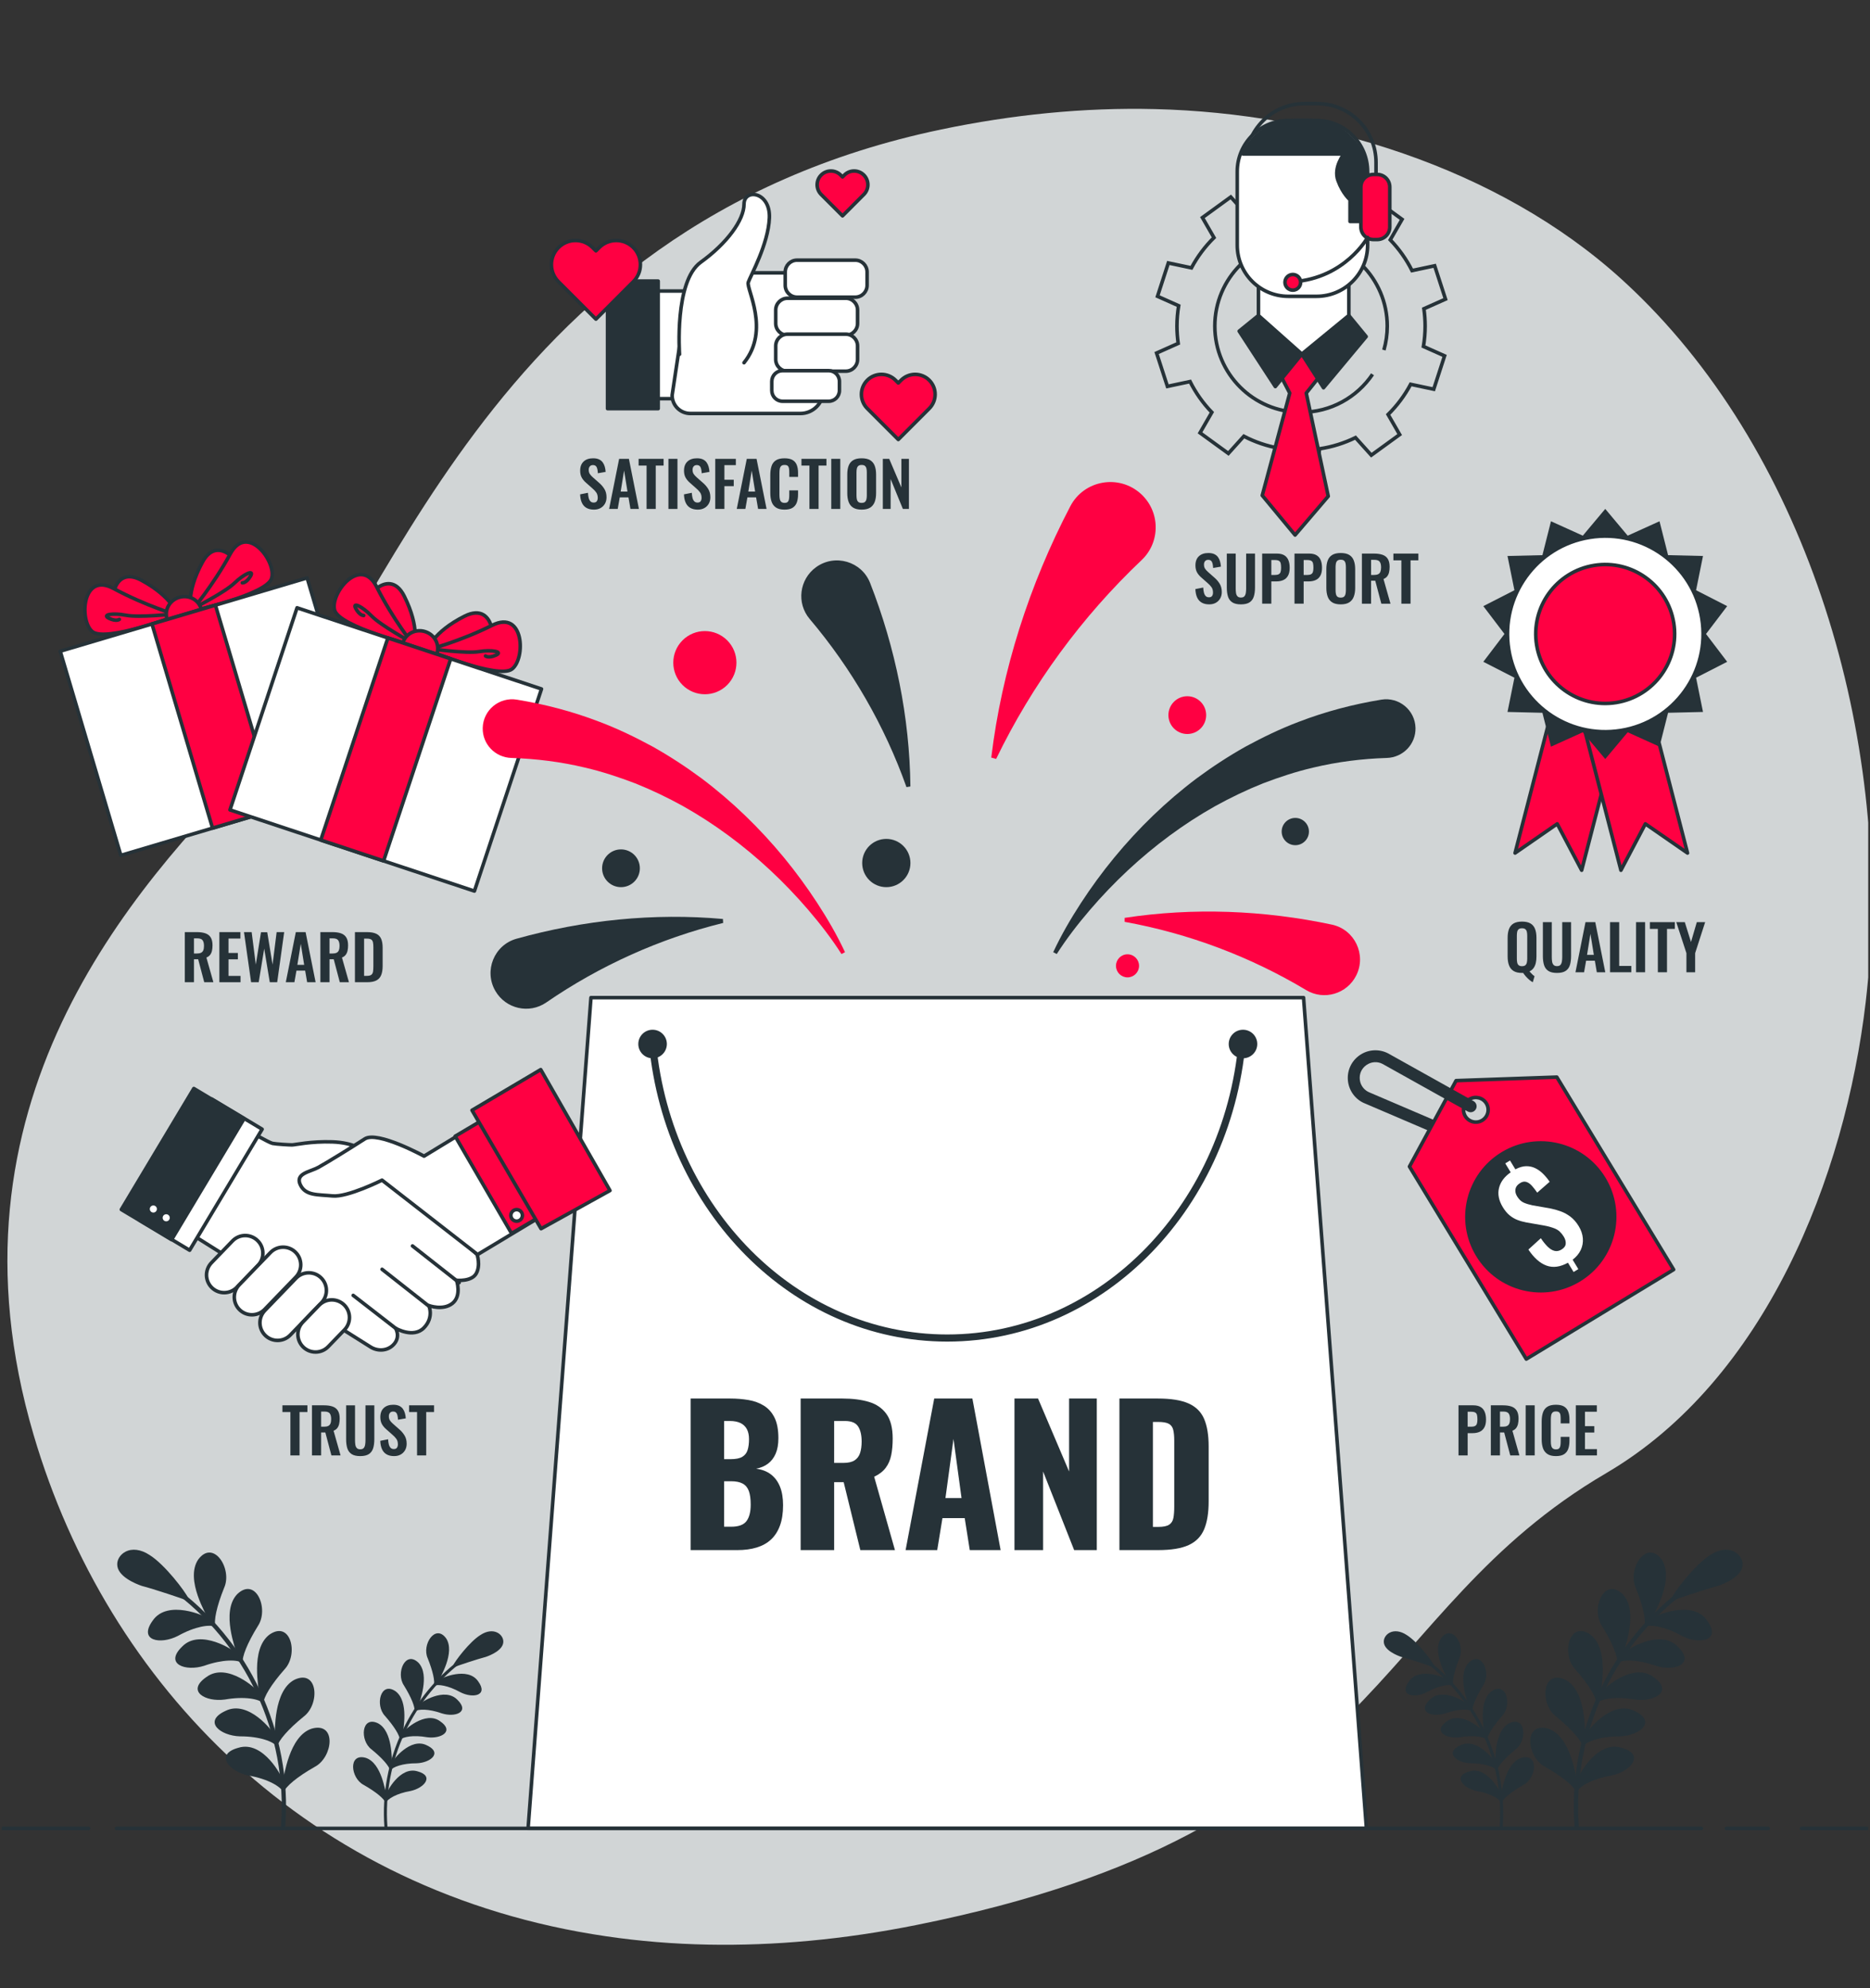 <svg xmlns="http://www.w3.org/2000/svg" width="525" height="558" viewBox="0 0 525 558" fill="none"><rect x="0" y="0" width="525" height="558" fill="#333333" stroke="none"/><g clip-path="url(#clip0_24012_12037)"><path d="M523.785 281.325C517.999 330.32 495.628 387.288 450.948 413.458C383.44 453.007 389.092 513.835 257.323 540.28C236.779 544.405 217.282 546.141 198.899 545.798C189.016 545.615 179.449 544.818 170.223 543.46C86.476 531.227 30.118 473.016 9.442 402.747C-17.767 310.331 36.563 249.828 72.575 213.375C108.587 176.922 134.963 63.34 264.295 36.325C284.016 32.215 304.181 30.116 324.341 30.62C370.357 31.749 420.548 46.859 455.278 78.397C457.886 80.766 460.422 83.224 462.894 85.755C511.164 135.302 531.676 214.528 523.785 281.325Z" fill="#D1D5D6"></path><path d="M442.644 513.176C442.332 513.176 442.066 512.935 442.043 512.617C440.076 486.208 452.242 460.25 473.792 444.872C474.064 444.677 474.44 444.742 474.634 445.013C474.829 445.284 474.765 445.661 474.494 445.855C453.285 460.99 441.313 486.537 443.248 512.528C443.273 512.86 443.023 513.149 442.69 513.175C442.676 513.175 442.659 513.176 442.644 513.176Z" fill="#263238"></path><path d="M455.227 490.546C448.17 488.352 442.8 499.003 443.033 499.206C442.86 500.462 442.719 501.729 442.609 503.002C443.329 501.458 446.9 499.284 452.388 498.342C457.793 497.211 462.027 492.387 455.227 490.546Z" fill="#263238"></path><path d="M434.58 485.157C427.583 483.253 428.626 493.194 433.798 495.905C438.775 498.729 441.931 501.403 442.502 502.997C442.526 501.717 442.582 500.44 442.669 499.168C442.393 499.242 441.138 487.204 434.58 485.157Z" fill="#263238"></path><path d="M458.877 480.214C452.291 476.88 445.24 486.356 445.433 486.58C445.054 487.772 444.703 488.976 444.383 490.192C445.349 488.82 449.231 487.32 454.792 487.34C460.305 487.168 465.271 483.174 458.877 480.214Z" fill="#263238"></path><path d="M439.433 471.433C432.855 468.387 432.241 478.279 436.885 481.792C441.319 485.392 443.984 488.527 444.281 490.168C444.517 488.932 444.785 487.703 445.083 486.482C444.801 486.52 445.555 474.563 439.433 471.433Z" fill="#263238"></path><path d="M464.19 470.683C458.251 466.304 449.737 474.427 449.892 474.67C449.322 475.774 448.778 476.892 448.262 478.026C449.44 476.85 453.511 476.04 458.985 477.001C464.443 477.767 469.997 474.674 464.19 470.683Z" fill="#263238"></path><path d="M446.486 458.772C440.509 454.673 438.265 464.301 442.26 468.527C446.033 472.809 448.14 476.33 448.161 477.985C448.598 476.817 449.065 475.659 449.56 474.513C449.275 474.513 451.996 462.891 446.486 458.772Z" fill="#263238"></path><path d="M471.034 462.158C465.904 456.85 456.14 463.455 456.259 463.714C455.513 464.706 454.791 465.717 454.094 466.746C455.451 465.786 459.596 465.671 464.833 467.533C470.083 469.203 476.087 467.067 471.034 462.158Z" fill="#263238"></path><path d="M455.575 447.448C450.364 442.408 446.524 451.548 449.76 456.381C452.765 461.234 454.256 465.056 454.002 466.689C454.627 465.613 455.279 464.551 455.959 463.504C455.671 463.464 460.308 452.44 455.575 447.448Z" fill="#263238"></path><path d="M479.275 454.847C475.107 448.749 464.297 453.681 464.38 453.952C463.474 454.81 462.589 455.69 461.727 456.592C463.228 455.868 467.342 456.441 472.2 459.147C477.099 461.668 483.422 460.541 479.275 454.847Z" fill="#263238"></path><path d="M466.525 437.738C462.235 431.89 456.837 440.31 459.215 445.623C461.352 450.922 462.175 454.95 461.648 456.52C462.447 455.56 463.272 454.618 464.121 453.695C463.833 453.612 470.332 443.462 466.525 437.738Z" fill="#263238"></path><path d="M469.571 448.859C469.376 448.833 475.374 439.853 480.411 436.757C485.269 433.571 488.811 436.463 488.835 439C488.901 441.55 485.425 443.63 482.21 444.734C478.945 445.57 469.551 448.68 469.571 448.859Z" fill="#263238"></path><path d="M469.573 449.262C469.556 449.262 469.537 449.26 469.519 449.258C469.35 449.235 469.21 449.104 469.174 448.938C469.172 448.927 469.171 448.912 469.171 448.898C469.158 448.786 469.151 448.7 469.266 448.595C470.072 446.771 475.872 439.075 480.201 436.414C482.595 434.844 485.065 434.524 486.963 435.539C488.332 436.27 489.226 437.627 489.239 438.997C489.328 442.447 483.982 444.552 482.342 445.116C479.157 445.932 470.607 448.768 469.841 449.159C469.768 449.225 469.672 449.262 469.573 449.262ZM484.522 435.752C483.495 435.752 482.189 436.074 480.634 437.093C476.661 439.536 472.137 445.618 470.54 448.01C471.335 447.719 472.583 447.301 474.535 446.66C477.051 445.833 480.362 444.792 482.113 444.343C485.193 443.284 488.495 441.321 488.435 439.009C488.425 437.924 487.699 436.843 486.586 436.247C486.132 436.007 485.438 435.752 484.522 435.752Z" fill="#263238"></path><path d="M79.505 513.176C79.817 513.176 80.083 512.935 80.107 512.617C82.073 486.208 69.907 460.25 48.358 444.872C48.085 444.677 47.709 444.742 47.515 445.013C47.321 445.284 47.384 445.661 47.656 445.855C68.864 460.99 80.836 486.537 78.901 512.528C78.877 512.86 79.126 513.149 79.459 513.175C79.474 513.175 79.489 513.176 79.505 513.176Z" fill="#263238"></path><path d="M66.926 490.546C73.983 488.352 79.353 499.003 79.12 499.206C79.293 500.462 79.434 501.729 79.544 503.002C78.825 501.458 75.253 499.284 69.765 498.342C64.359 497.211 60.126 492.387 66.926 490.546Z" fill="#263238"></path><path d="M87.573 485.157C94.57 483.253 93.527 493.194 88.356 495.905C83.378 498.729 80.222 501.403 79.651 502.997C79.627 501.717 79.571 500.44 79.484 499.168C79.76 499.242 81.016 487.204 87.573 485.157Z" fill="#263238"></path><path d="M63.269 480.214C69.856 476.88 76.907 486.356 76.714 486.581C77.093 487.772 77.444 488.977 77.764 490.192C76.797 488.82 72.916 487.32 67.355 487.341C61.842 487.169 56.876 483.175 63.269 480.214Z" fill="#263238"></path><path d="M82.717 471.433C89.294 468.388 89.908 478.279 85.264 481.792C80.831 485.392 78.166 488.527 77.869 490.169C77.632 488.932 77.364 487.703 77.066 486.482C77.349 486.52 76.594 474.564 82.717 471.433Z" fill="#263238"></path><path d="M57.96 470.683C63.899 466.304 72.413 474.427 72.258 474.67C72.829 475.774 73.372 476.892 73.89 478.026C72.71 476.85 68.64 476.04 63.166 477.001C57.708 477.767 52.154 474.674 57.96 470.683Z" fill="#263238"></path><path d="M75.663 458.772C81.64 454.673 83.883 464.301 79.888 468.527C76.115 472.809 74.008 476.33 73.987 477.985C73.549 476.817 73.083 475.659 72.587 474.513C72.874 474.513 70.153 462.891 75.663 458.772Z" fill="#263238"></path><path d="M51.123 462.158C56.252 456.85 66.016 463.455 65.897 463.714C66.643 464.706 67.365 465.717 68.062 466.746C66.705 465.786 62.559 465.671 57.323 467.533C52.073 469.203 46.069 467.067 51.123 462.158Z" fill="#263238"></path><path d="M66.581 447.448C71.792 442.408 75.632 451.548 72.396 456.381C69.391 461.234 67.9 465.056 68.154 466.689C67.529 465.613 66.877 464.551 66.198 463.504C66.485 463.464 61.848 452.44 66.581 447.448Z" fill="#263238"></path><path d="M42.876 454.847C47.043 448.749 57.854 453.681 57.77 453.952C58.676 454.81 59.561 455.69 60.424 456.592C58.923 455.868 54.808 456.441 49.95 459.147C45.051 461.668 38.729 460.541 42.876 454.847Z" fill="#263238"></path><path d="M55.625 437.738C59.915 431.89 65.313 440.31 62.935 445.623C60.799 450.922 59.975 454.95 60.502 456.52C59.703 455.56 58.878 454.618 58.029 453.695C58.318 453.612 51.818 443.462 55.625 437.738Z" fill="#263238"></path><path d="M52.578 448.859C52.773 448.833 46.775 439.853 41.738 436.757C36.88 433.571 33.338 436.463 33.313 439C33.248 441.55 36.724 443.63 39.939 444.734C43.205 445.57 52.599 448.68 52.578 448.859Z" fill="#263238"></path><path d="M52.576 449.262C52.593 449.262 52.612 449.26 52.63 449.258C52.798 449.235 52.939 449.104 52.975 448.938C52.977 448.927 52.978 448.912 52.978 448.898C52.99 448.786 52.998 448.7 52.883 448.595C52.076 446.771 46.276 439.075 41.949 436.414C39.555 434.844 37.085 434.524 35.187 435.539C33.818 436.27 32.923 437.627 32.911 438.997C32.822 442.447 38.168 444.552 39.808 445.116C42.993 445.932 51.543 448.768 52.309 449.159C52.382 449.225 52.478 449.262 52.576 449.262ZM37.627 435.752C38.655 435.752 39.961 436.074 41.516 437.093C45.489 439.536 50.013 445.618 51.61 448.01C50.815 447.719 49.566 447.301 47.615 446.66C45.099 445.833 41.788 444.792 40.037 444.343C36.957 443.284 33.654 441.321 33.715 439.009C33.725 437.924 34.451 436.843 35.564 436.247C36.017 436.007 36.712 435.752 37.627 435.752Z" fill="#263238"></path><path d="M421.463 513.176C421.684 513.176 421.871 513.005 421.888 512.781C423.278 494.099 414.673 475.737 399.43 464.86C399.238 464.721 398.971 464.767 398.834 464.959C398.696 465.151 398.741 465.418 398.933 465.555C413.935 476.261 422.405 494.332 421.035 512.718C421.017 512.954 421.194 513.158 421.429 513.176C421.44 513.175 421.452 513.176 421.463 513.176Z" fill="#263238"></path><path d="M412.564 497.168C417.556 495.615 421.355 503.151 421.19 503.294C421.312 504.183 421.412 505.078 421.49 505.98C420.981 504.887 418.455 503.349 414.573 502.683C410.75 501.882 407.756 498.47 412.564 497.168Z" fill="#263238"></path><path d="M427.168 493.356C432.118 492.009 431.38 499.042 427.722 500.959C424.201 502.958 421.969 504.848 421.564 505.975C421.547 505.069 421.508 504.166 421.445 503.267C421.642 503.319 422.53 494.804 427.168 493.356Z" fill="#263238"></path><path d="M409.979 489.859C414.639 487.501 419.626 494.204 419.49 494.362C419.758 495.205 420.005 496.058 420.233 496.917C419.549 495.946 416.804 494.886 412.87 494.9C408.969 494.779 405.456 491.954 409.979 489.859Z" fill="#263238"></path><path d="M423.736 483.648C428.389 481.493 428.823 488.49 425.538 490.975C422.401 493.522 420.516 495.74 420.306 496.9C420.139 496.025 419.949 495.156 419.738 494.292C419.938 494.32 419.405 485.862 423.736 483.648Z" fill="#263238"></path><path d="M406.223 483.117C410.424 480.019 416.446 485.766 416.337 485.937C416.741 486.717 417.125 487.509 417.491 488.31C416.657 487.478 413.778 486.905 409.905 487.585C406.044 488.128 402.115 485.94 406.223 483.117Z" fill="#263238"></path><path d="M418.745 474.692C422.973 471.792 424.56 478.603 421.733 481.592C419.065 484.621 417.574 487.112 417.558 488.282C417.249 487.455 416.919 486.637 416.568 485.826C416.771 485.826 414.847 477.605 418.745 474.692Z" fill="#263238"></path><path d="M401.385 477.087C405.013 473.333 411.92 478.004 411.837 478.187C412.364 478.889 412.874 479.604 413.368 480.332C412.408 479.654 409.475 479.572 405.771 480.889C402.057 482.07 397.81 480.56 401.385 477.087Z" fill="#263238"></path><path d="M412.318 466.681C416.003 463.116 418.721 469.582 416.431 472.999C414.306 476.433 413.251 479.137 413.431 480.291C412.989 479.53 412.527 478.779 412.047 478.038C412.251 478.01 408.97 470.212 412.318 466.681Z" fill="#263238"></path><path d="M395.553 471.915C398.501 467.602 406.148 471.089 406.089 471.283C406.731 471.89 407.357 472.512 407.966 473.15C406.904 472.638 403.993 473.042 400.557 474.957C397.092 476.741 392.619 475.943 395.553 471.915Z" fill="#263238"></path><path d="M404.571 459.812C407.605 455.675 411.424 461.632 409.741 465.391C408.23 469.14 407.648 471.988 408.02 473.099C407.455 472.42 406.872 471.753 406.272 471.102C406.476 471.04 401.878 463.861 404.571 459.812Z" fill="#263238"></path><path d="M402.413 467.679C402.552 467.661 398.309 461.309 394.745 459.118C391.308 456.864 388.803 458.91 388.786 460.705C388.739 462.508 391.197 463.98 393.472 464.761C395.782 465.352 402.428 467.553 402.413 467.679Z" fill="#263238"></path><path d="M402.413 467.963C402.425 467.963 402.437 467.962 402.451 467.961C402.57 467.946 402.67 467.852 402.694 467.735C402.695 467.727 402.696 467.717 402.696 467.707C402.705 467.627 402.71 467.567 402.629 467.492C402.059 466.202 397.956 460.757 394.894 458.876C393.201 457.765 391.454 457.539 390.111 458.256C389.142 458.774 388.51 459.734 388.501 460.703C388.437 463.143 392.219 464.633 393.38 465.031C395.633 465.609 401.681 467.614 402.223 467.891C402.274 467.938 402.343 467.963 402.413 467.963ZM391.838 458.407C392.564 458.407 393.488 458.634 394.589 459.356C397.4 461.084 400.599 465.387 401.729 467.078C401.166 466.873 400.284 466.576 398.902 466.123C397.123 465.538 394.781 464.802 393.542 464.485C391.363 463.736 389.028 462.348 389.069 460.712C389.077 459.944 389.59 459.179 390.377 458.759C390.699 458.588 391.19 458.407 391.838 458.407Z" fill="#263238"></path><path d="M108.345 513.176C108.124 513.176 107.936 513.005 107.92 512.781C106.529 494.099 115.135 475.737 130.378 464.86C130.571 464.721 130.837 464.767 130.974 464.959C131.111 465.151 131.067 465.418 130.875 465.555C115.872 476.261 107.403 494.332 108.772 512.718C108.789 512.954 108.613 513.158 108.378 513.176C108.367 513.175 108.356 513.176 108.345 513.176Z" fill="#263238"></path><path d="M117.242 497.168C112.25 495.615 108.451 503.151 108.617 503.294C108.494 504.183 108.395 505.078 108.316 505.98C108.825 504.887 111.352 503.349 115.233 502.683C119.058 501.882 122.052 498.47 117.242 497.168Z" fill="#263238"></path><path d="M102.638 493.356C97.688 492.009 98.427 499.042 102.085 500.959C105.605 502.958 107.839 504.848 108.243 505.975C108.26 505.069 108.299 504.166 108.361 503.267C108.165 503.319 107.276 494.804 102.638 493.356Z" fill="#263238"></path><path d="M119.828 489.859C115.169 487.501 110.181 494.204 110.317 494.362C110.05 495.205 109.801 496.058 109.574 496.917C110.258 495.946 113.004 494.886 116.938 494.9C120.838 494.779 124.351 491.954 119.828 489.859Z" fill="#263238"></path><path d="M106.074 483.648C101.421 481.493 100.987 488.49 104.271 490.975C107.408 493.522 109.293 495.74 109.503 496.9C109.67 496.025 109.86 495.156 110.071 494.292C109.871 494.32 110.405 485.862 106.074 483.648Z" fill="#263238"></path><path d="M123.581 483.117C119.379 480.019 113.357 485.766 113.466 485.937C113.062 486.717 112.679 487.509 112.312 488.31C113.146 487.478 116.025 486.905 119.898 487.585C123.759 488.128 127.689 485.94 123.581 483.117Z" fill="#263238"></path><path d="M111.06 474.692C106.831 471.792 105.244 478.603 108.07 481.592C110.74 484.621 112.229 487.112 112.245 488.282C112.554 487.455 112.885 486.637 113.235 485.826C113.033 485.826 114.957 477.605 111.06 474.692Z" fill="#263238"></path><path d="M128.42 477.087C124.792 473.333 117.885 478.004 117.969 478.187C117.441 478.889 116.93 479.604 116.438 480.332C117.397 479.654 120.33 479.572 124.034 480.889C127.747 482.07 131.995 480.56 128.42 477.087Z" fill="#263238"></path><path d="M117.486 466.681C113.8 463.116 111.083 469.582 113.373 472.999C115.498 476.433 116.553 479.137 116.373 480.291C116.815 479.53 117.277 478.779 117.757 478.038C117.554 478.01 120.835 470.212 117.486 466.681Z" fill="#263238"></path><path d="M134.253 471.915C131.305 467.602 123.658 471.089 123.717 471.283C123.075 471.89 122.45 472.512 121.84 473.15C122.902 472.638 125.813 473.042 129.249 474.957C132.714 476.741 137.186 475.943 134.253 471.915Z" fill="#263238"></path><path d="M125.235 459.812C122.201 455.675 118.382 461.632 120.065 465.391C121.576 469.14 122.158 471.988 121.785 473.099C122.351 472.42 122.934 471.753 123.535 471.102C123.33 471.04 127.928 463.861 125.235 459.812Z" fill="#263238"></path><path d="M127.394 467.679C127.256 467.661 131.499 461.309 135.062 459.118C138.498 456.864 141.005 458.91 141.021 460.705C141.068 462.508 138.61 463.98 136.335 464.761C134.025 465.352 127.379 467.553 127.394 467.679Z" fill="#263238"></path><path d="M127.394 467.963C127.381 467.963 127.369 467.962 127.356 467.961C127.236 467.946 127.137 467.852 127.112 467.735C127.111 467.727 127.11 467.717 127.11 467.707C127.101 467.627 127.097 467.567 127.177 467.492C127.747 466.202 131.851 460.757 134.912 458.876C136.605 457.765 138.353 457.539 139.695 458.256C140.664 458.774 141.297 459.734 141.306 460.703C141.369 463.143 137.587 464.633 136.427 465.031C134.173 465.609 128.126 467.614 127.583 467.891C127.531 467.938 127.464 467.963 127.394 467.963ZM137.968 458.407C137.24 458.407 136.317 458.634 135.217 459.356C132.406 461.084 129.206 465.387 128.077 467.078C128.639 466.873 129.522 466.576 130.903 466.123C132.682 465.538 135.025 464.802 136.264 464.485C138.442 463.736 140.778 462.348 140.735 460.712C140.728 459.944 140.214 459.179 139.427 458.759C139.107 458.588 138.616 458.407 137.968 458.407Z" fill="#263238"></path><path d="M383.622 513.176H148.262L165.913 280.004H365.97L383.622 513.176Z" fill="white" stroke="#263238" stroke-miterlimit="10" stroke-linecap="round" stroke-linejoin="round"></path><path d="M348.902 290.154C345.686 337.91 309.771 375.545 265.94 375.545C222.99 375.545 187.641 339.407 183.211 293.02" stroke="#263238" stroke-width="2" stroke-miterlimit="10" stroke-linecap="round" stroke-linejoin="round"></path><path d="M187.22 293.021C187.22 290.807 185.426 289.013 183.212 289.013C180.998 289.013 179.203 290.807 179.203 293.021C179.203 295.236 180.998 297.03 183.212 297.03C185.426 297.03 187.22 295.234 187.22 293.021Z" fill="#263238"></path><path d="M352.978 293.021C352.978 290.807 351.184 289.013 348.97 289.013C346.755 289.013 344.961 290.807 344.961 293.021C344.961 295.236 346.755 297.03 348.97 297.03C351.183 297.03 352.978 295.234 352.978 293.021Z" fill="#263238"></path><path d="M193.898 435.067V392.524H204.98C206.801 392.524 208.526 392.665 210.154 392.945C211.782 393.225 213.226 393.758 214.488 394.546C215.749 395.334 216.737 396.454 217.455 397.908C218.173 399.361 218.532 401.278 218.532 403.659C218.532 405.376 218.277 406.82 217.771 407.992C217.263 409.166 216.545 410.102 215.618 410.802C214.69 411.503 213.578 411.975 212.283 412.22C213.928 412.43 215.311 412.965 216.433 413.822C217.553 414.68 218.402 415.827 218.981 417.262C219.557 418.697 219.848 420.432 219.848 422.462C219.848 424.668 219.559 426.568 218.981 428.16C218.402 429.754 217.571 431.058 216.485 432.074C215.399 433.089 214.06 433.842 212.468 434.332C210.874 434.823 209.045 435.067 206.979 435.067H193.898ZM203.3 409.542H205.139C206.574 409.542 207.66 409.324 208.395 408.886C209.13 408.448 209.628 407.809 209.892 406.968C210.154 406.128 210.286 405.112 210.286 403.923C210.286 402.802 210.085 401.866 209.682 401.113C209.279 400.36 208.684 399.791 207.896 399.406C207.109 399.021 206.119 398.828 204.929 398.828H203.301L203.3 409.542ZM203.3 428.502H205.296C207.362 428.502 208.789 427.977 209.576 426.926C210.364 425.876 210.758 424.334 210.758 422.303C210.758 420.693 210.582 419.415 210.233 418.469C209.883 417.523 209.305 416.833 208.5 416.394C207.694 415.958 206.61 415.738 205.244 415.738H203.301L203.3 428.502Z" fill="#263238"></path><path d="M224.781 435.067V392.524H236.494C239.364 392.524 241.852 392.84 243.952 393.47C246.052 394.1 247.689 395.229 248.862 396.857C250.035 398.484 250.622 400.788 250.622 403.763C250.622 405.514 250.482 407.072 250.201 408.438C249.921 409.803 249.406 410.985 248.652 411.983C247.899 412.98 246.822 413.813 245.423 414.477L251.254 435.066H241.537L236.863 416H234.185V435.066H224.781V435.067ZM234.184 410.592H236.811C238.141 410.592 239.174 410.355 239.91 409.883C240.644 409.41 241.161 408.728 241.459 407.834C241.756 406.942 241.905 405.865 241.905 404.605C241.905 402.784 241.571 401.366 240.907 400.35C240.242 399.336 239.017 398.827 237.231 398.827H234.185L234.184 410.592Z" fill="#263238"></path><path d="M254.246 435.067L262.281 392.524H272.996L280.926 435.067H272.261L270.842 426.085H264.593L263.122 435.067H254.246ZM265.433 420.466H269.949L267.692 403.869L265.433 420.466Z" fill="#263238"></path><path d="M284.812 435.067V392.524H291.43L300.149 413.008V392.524H307.923V435.067H301.567L292.849 413.008V435.067H284.812Z" fill="#263238"></path><path d="M314.277 435.067V392.524H325.045C328.755 392.524 331.645 392.988 333.71 393.916C335.776 394.844 337.229 396.297 338.069 398.275C338.91 400.253 339.33 402.818 339.33 405.968V421.409C339.33 424.597 338.91 427.196 338.069 429.209C337.229 431.223 335.784 432.702 333.736 433.646C331.687 434.592 328.826 435.065 325.149 435.065H314.277V435.067ZM323.679 428.555H325.149C326.585 428.555 327.618 428.344 328.249 427.925C328.879 427.504 329.273 426.873 329.43 426.034C329.588 425.194 329.667 424.144 329.667 422.884V404.343C329.667 403.082 329.57 402.068 329.378 401.297C329.185 400.528 328.774 399.968 328.145 399.616C327.514 399.267 326.499 399.092 325.098 399.092H323.68V428.555H323.679Z" fill="#263238"></path><path d="M408.793 303.301L395.707 327.419L428.505 381.449L469.872 356.338L437.074 302.308L408.793 303.301ZM416.134 314.442C414.503 315.433 412.377 314.913 411.386 313.281C410.395 311.65 410.915 309.524 412.546 308.533C414.178 307.542 416.304 308.062 417.295 309.693C418.286 311.325 417.766 313.451 416.134 314.442Z" fill="#FF0042" stroke="#263238" stroke-miterlimit="10" stroke-linecap="round" stroke-linejoin="round"></path><path d="M450.727 330.514C444.641 320.491 431.583 317.297 421.558 323.382C411.534 329.468 408.34 342.527 414.426 352.551C420.511 362.575 433.571 365.769 443.594 359.683C453.619 353.598 456.812 340.538 450.727 330.514Z" fill="#263238"></path><path d="M441.781 357.008L440.201 354.405C438.021 355.614 436.015 355.884 434.181 355.216C432.348 354.548 430.651 353.046 429.092 350.712L432.59 347.528C433.221 348.474 433.855 349.262 434.493 349.894C435.131 350.525 435.773 350.919 436.421 351.078C437.067 351.236 437.722 351.115 438.384 350.714C439.128 350.262 439.526 349.717 439.576 349.078C439.626 348.439 439.445 347.779 439.031 347.097C438.366 346.001 437.567 345.256 436.635 344.861C435.702 344.466 434.62 344.162 433.387 343.948L428.5 343.096C427.608 342.931 426.773 342.697 425.993 342.391C425.214 342.087 424.484 341.653 423.803 341.09C423.123 340.527 422.494 339.771 421.917 338.821C420.776 336.939 420.419 335.142 420.847 333.425C421.276 331.709 422.367 330.247 424.124 329.039L422.599 326.528L423.933 325.719L425.438 328.199C426.531 327.62 427.539 327.326 428.465 327.315C429.392 327.305 430.248 327.491 431.034 327.877C431.821 328.263 432.55 328.79 433.221 329.455C433.895 330.123 434.509 330.866 435.065 331.688L431.573 334.742C431.054 333.982 430.543 333.325 430.036 332.769C429.53 332.214 428.996 331.859 428.435 331.704C427.875 331.55 427.276 331.694 426.639 332.136C425.95 332.582 425.556 333.133 425.457 333.787C425.358 334.441 425.511 335.098 425.912 335.76C426.451 336.648 427.083 337.247 427.809 337.555C428.533 337.864 429.349 338.113 430.254 338.299L435.091 339.139C436.115 339.336 437.125 339.614 438.121 339.971C439.115 340.33 440.047 340.839 440.915 341.499C441.783 342.161 442.556 343.048 443.233 344.164C443.91 345.28 444.293 346.413 444.383 347.56C444.472 348.709 444.277 349.796 443.797 350.822C443.317 351.849 442.556 352.762 441.516 353.563L443.116 356.199L441.781 357.008Z" fill="white"></path><path d="M413.699 309.042L389.721 295.657C387.15 294.319 384.059 294.53 381.701 296.179C379.324 297.839 378.079 300.657 378.452 303.531C378.819 306.372 380.711 308.768 383.325 309.758L400.928 317.29C401.011 317.326 401.096 317.348 401.18 317.369L402.69 314.502C402.56 314.386 402.414 314.283 402.244 314.211L384.577 306.653C383.055 306.076 381.981 304.715 381.772 303.1C381.557 301.442 382.247 299.879 383.618 298.923C384.976 297.976 386.691 297.854 388.132 298.604L412.066 311.964C412.612 312.268 413.253 312.236 413.751 311.933C413.991 311.788 414.197 311.58 414.344 311.318C414.794 310.511 414.505 309.492 413.699 309.042Z" fill="#263238"></path><path d="M409.473 408.492V394.428H413.604C414.449 394.428 415.135 394.584 415.662 394.896C416.189 395.208 416.576 395.662 416.825 396.259C417.075 396.855 417.199 397.577 417.199 398.422C417.199 399.336 417.042 400.074 416.73 400.635C416.418 401.196 415.98 401.605 415.419 401.859C414.857 402.115 414.194 402.242 413.431 402.242H412.042V408.492H409.473ZM412.041 400.435H413.014C413.476 400.435 413.837 400.368 414.098 400.234C414.358 400.103 414.539 399.887 414.636 399.593C414.735 399.297 414.784 398.902 414.784 398.404C414.784 397.895 414.747 397.481 414.671 397.163C414.596 396.845 414.433 396.611 414.184 396.459C413.934 396.309 413.545 396.233 413.013 396.233H412.039V400.435H412.041Z" fill="#263238"></path><path d="M418.551 408.492V394.428H421.919C422.869 394.428 423.67 394.54 424.324 394.766C424.978 394.991 425.474 395.376 425.817 395.921C426.159 396.464 426.329 397.204 426.329 398.143C426.329 398.71 426.277 399.22 426.172 399.671C426.068 400.122 425.892 400.507 425.642 400.825C425.393 401.143 425.049 401.389 424.61 401.562L426.571 408.49H424.001L422.301 402.049H421.119V408.49H418.551V408.492ZM421.12 400.435H421.919C422.417 400.435 422.814 400.363 423.109 400.219C423.404 400.074 423.615 399.843 423.742 399.523C423.87 399.205 423.933 398.798 423.933 398.299C423.933 397.593 423.804 397.065 423.543 396.71C423.283 396.358 422.787 396.181 422.058 396.181H421.12V400.435Z" fill="#263238"></path><path d="M428.328 408.492V394.428H430.863V408.49H428.328V408.492Z" fill="#263238"></path><path d="M436.818 408.682C435.788 408.682 434.981 408.479 434.397 408.074C433.812 407.67 433.403 407.118 433.172 406.417C432.94 405.717 432.824 404.909 432.824 403.995V398.977C432.824 398.017 432.94 397.183 433.172 396.477C433.403 395.771 433.811 395.227 434.397 394.845C434.98 394.462 435.788 394.271 436.818 394.271C437.79 394.271 438.552 394.436 439.102 394.766C439.651 395.096 440.043 395.568 440.274 396.182C440.506 396.796 440.622 397.508 440.622 398.317V399.498H438.156V398.282C438.156 397.888 438.135 397.53 438.095 397.205C438.055 396.882 437.944 396.624 437.765 396.434C437.586 396.242 437.275 396.147 436.836 396.147C436.395 396.147 436.074 396.249 435.873 396.451C435.67 396.654 435.539 396.926 435.481 397.268C435.423 397.611 435.396 397.994 435.396 398.423V404.534C435.396 405.044 435.436 405.464 435.516 405.793C435.596 406.123 435.745 406.373 435.959 406.54C436.173 406.708 436.466 406.792 436.836 406.792C437.265 406.792 437.568 406.691 437.747 406.489C437.927 406.286 438.039 406.017 438.086 405.681C438.132 405.346 438.156 404.969 438.156 404.552V403.284H440.622V404.414C440.622 405.247 440.511 405.985 440.291 406.627C440.072 407.27 439.687 407.773 439.137 408.138C438.586 408.499 437.813 408.682 436.818 408.682Z" fill="#263238"></path><path d="M442.406 408.492V394.428H448.309V396.232H444.975V400.278H447.598V402.067H444.975V406.72H448.343V408.492H442.406Z" fill="#263238"></path><path d="M444.046 244.255L437.186 231.232L425.352 239.422L437.745 191.489L456.439 196.322L444.046 244.255Z" fill="#FF0042" stroke="#263238" stroke-miterlimit="10" stroke-linecap="round" stroke-linejoin="round"></path><path d="M455.074 244.255L461.934 231.232L473.767 239.422L461.374 191.489L442.68 196.322L455.074 244.255Z" fill="#FF0042" stroke="#263238" stroke-miterlimit="10" stroke-linecap="round" stroke-linejoin="round"></path><path d="M478.963 177.936L484.9 170.124L476.169 165.659L478.115 156.047L468.309 155.814L465.907 146.304L456.972 150.348L450.671 142.833L444.369 150.348L435.435 146.304L433.032 155.815L423.227 156.049L425.173 165.66L416.441 170.125L422.38 177.936L416.441 185.747L425.174 190.213L423.228 199.825L433.034 200.059L435.436 209.568L444.37 205.524L450.671 213.039L456.972 205.524L465.908 209.567L468.311 200.056L478.116 199.823L476.169 190.212L484.901 185.746L478.963 177.936Z" fill="#263238"></path><path d="M455.051 205.025C470.019 202.614 480.2 188.526 477.789 173.558C475.378 158.589 461.29 148.409 446.322 150.82C431.353 153.23 421.173 167.319 423.584 182.287C425.994 197.255 440.083 207.436 455.051 205.025Z" fill="white" stroke="#263238" stroke-miterlimit="10" stroke-linecap="round" stroke-linejoin="round"></path><path d="M453.761 197.186C464.391 195.471 471.618 185.463 469.903 174.832C468.187 164.202 458.179 156.975 447.549 158.69C436.918 160.406 429.691 170.414 431.407 181.044C433.122 191.675 443.13 198.902 453.761 197.186Z" fill="#FF0042" stroke="#263238" stroke-miterlimit="10" stroke-linecap="round" stroke-linejoin="round"></path><path d="M430.332 275.679C430.042 275.54 429.733 275.332 429.404 275.054C429.073 274.776 428.749 274.46 428.43 274.107C428.112 273.755 427.838 273.404 427.607 273.057C427.56 273.068 427.511 273.074 427.458 273.074C427.406 273.074 427.351 273.074 427.294 273.074C426.298 273.074 425.505 272.889 424.915 272.518C424.326 272.148 423.903 271.615 423.647 270.921C423.393 270.227 423.266 269.405 423.266 268.456V263.195C423.266 262.245 423.393 261.433 423.647 260.756C423.902 260.078 424.325 259.56 424.915 259.201C425.505 258.843 426.298 258.663 427.294 258.663C428.312 258.663 429.118 258.843 429.707 259.201C430.298 259.56 430.72 260.078 430.975 260.756C431.231 261.433 431.358 262.245 431.358 263.195V268.473C431.358 269.145 431.293 269.752 431.167 270.296C431.04 270.84 430.83 271.312 430.541 271.711C430.251 272.111 429.869 272.421 429.396 272.641C429.545 272.803 429.702 272.97 429.865 273.144C430.026 273.318 430.188 273.48 430.351 273.631C430.513 273.782 430.669 273.903 430.82 273.996L430.332 275.679ZM427.293 271.181C427.722 271.181 428.04 271.089 428.247 270.903C428.455 270.718 428.595 270.464 428.664 270.139C428.734 269.814 428.769 269.462 428.769 269.08V262.604C428.769 262.211 428.734 261.857 428.664 261.545C428.595 261.232 428.455 260.987 428.247 260.807C428.04 260.627 427.721 260.538 427.293 260.538C426.877 260.538 426.565 260.628 426.356 260.807C426.146 260.987 426.01 261.232 425.947 261.545C425.884 261.857 425.853 262.211 425.853 262.604V269.08C425.853 269.462 425.884 269.815 425.947 270.139C426.011 270.464 426.147 270.718 426.356 270.903C426.565 271.089 426.877 271.181 427.293 271.181Z" fill="#263238"></path><path d="M437.12 273.074C436.077 273.074 435.267 272.883 434.688 272.501C434.11 272.12 433.71 271.575 433.49 270.87C433.271 270.165 433.16 269.319 433.16 268.335V258.822H435.661V268.631C435.661 269.071 435.689 269.485 435.747 269.872C435.805 270.261 435.941 270.573 436.155 270.81C436.369 271.047 436.69 271.166 437.119 271.166C437.569 271.166 437.896 271.047 438.1 270.81C438.303 270.573 438.435 270.261 438.498 269.872C438.563 269.484 438.594 269.071 438.594 268.631V258.822H441.077V268.335C441.077 269.32 440.967 270.165 440.747 270.87C440.528 271.576 440.131 272.12 439.558 272.501C438.986 272.883 438.172 273.074 437.12 273.074Z" fill="#263238"></path><path d="M442.312 272.883L445.126 258.819H447.869L450.682 272.883H448.304L447.749 269.637H445.3L444.726 272.883H442.312ZM445.56 268.004H447.47L446.515 262.1L445.56 268.004Z" fill="#263238"></path><path d="M452.016 272.883V258.819H454.585V271.112H457.988V272.883H452.016Z" fill="#263238"></path><path d="M459.324 272.883V258.819H461.859V272.883H459.324Z" fill="#263238"></path><path d="M465.439 272.883V260.712H463.199V258.819H470.213V260.712H468.008V272.883H465.439Z" fill="#263238"></path><path d="M473.46 272.883V267.519L470.613 258.821H473.008L474.745 264.394L476.377 258.821H478.721L475.909 267.519V272.883H473.46Z" fill="#263238"></path><path d="M349.978 60.215L345.539 55.289L337.578 61.072L340.826 66.703C338.311 69.181 336.171 72.037 334.498 75.18L328.009 73.804L324.969 83.162L330.905 85.808C330.598 87.667 330.43 89.575 330.43 91.522C330.43 93.174 330.553 94.795 330.775 96.385L324.711 99.088L327.751 108.446L334.107 107.098C335.702 110.284 337.771 113.19 340.223 115.726L336.903 121.482L344.863 127.265L349.213 122.439C352.31 124.05 355.678 125.207 359.232 125.829L359.93 132.432H369.768L370.45 125.974C374.025 125.441 377.422 124.363 380.556 122.829L384.995 127.755L392.955 121.972L389.707 116.341C392.222 113.863 394.362 111.007 396.035 107.864L402.524 109.24L405.564 99.882L399.629 97.236C399.936 95.377 400.103 93.469 400.103 91.522C400.103 89.87 399.981 88.249 399.759 86.659L405.823 83.956L402.783 74.598L396.427 75.946C394.831 72.76 392.762 69.854 390.311 67.318L393.631 61.563L385.671 55.78L381.321 60.607C378.224 58.995 374.856 57.838 371.302 57.216L370.605 50.613H360.767L360.085 57.071C358.365 57.328 356.687 57.711 355.058 58.209M385.337 105.054C380.987 111.492 373.621 115.725 365.266 115.725C351.899 115.725 341.063 104.888 341.063 91.521C341.063 78.153 351.899 67.317 365.266 67.317C378.634 67.317 389.47 78.153 389.47 91.521C389.47 93.853 389.14 96.109 388.524 98.244" stroke="#263238" stroke-miterlimit="10"></path><path d="M358.39 103.229L362.095 110.332L354.375 139.053L363.59 150.169L372.905 139.274L366.728 110.332L371.411 104.464L363.64 94.274L358.39 103.229Z" fill="#FF0042" stroke="#263238" stroke-miterlimit="10" stroke-linecap="round" stroke-linejoin="round"></path><path d="M353.31 88.543L347.898 92.939L358.045 108.499L365.487 99.367L371.575 108.837L383.551 94.471L378.679 88.543H353.31Z" fill="#263238" stroke="#263238" stroke-miterlimit="10" stroke-linecap="round" stroke-linejoin="round"></path><path d="M378.681 88.542L365.489 99.366L353.312 88.542V69.938H378.681V88.542Z" fill="white" stroke="#263238" stroke-miterlimit="10" stroke-linecap="round" stroke-linejoin="round"></path><path d="M349.719 45.604C349.719 36.479 357.117 29.081 366.242 29.081H369.797C378.922 29.081 386.319 36.479 386.319 45.604V58.099" stroke="#263238" stroke-miterlimit="10" stroke-linecap="round" stroke-linejoin="round"></path><path d="M369.608 83.171H361.696C353.773 83.171 347.352 76.748 347.352 68.827V48.16C347.352 40.237 353.774 33.816 361.696 33.816H369.608C377.53 33.816 383.952 40.239 383.952 48.16V68.827C383.952 76.75 377.529 83.171 369.608 83.171Z" fill="white" stroke="#263238" stroke-miterlimit="10" stroke-linecap="round" stroke-linejoin="round"></path><path d="M383.953 62.158V50.339C383.953 41.214 376.555 33.816 367.43 33.816H363.875C357.304 33.816 351.646 37.662 348.984 43.216H377.329C377.329 43.216 374.284 46.937 375.637 50.657C376.989 54.378 379.019 56.069 379.019 56.069V62.158H383.953Z" fill="#263238" stroke="#263238" stroke-miterlimit="10" stroke-linecap="round" stroke-linejoin="round"></path><path d="M386.657 67.232H385.587C383.641 67.232 382.062 65.654 382.062 63.708V52.49C382.062 50.544 383.641 48.967 385.587 48.967H386.657C388.603 48.967 390.181 50.545 390.181 52.49V63.708C390.18 65.654 388.603 67.232 386.657 67.232Z" fill="#FF0042" stroke="#263238" stroke-miterlimit="10" stroke-linecap="round" stroke-linejoin="round"></path><path d="M383.952 66.649C383.952 66.649 377.666 78.056 363.121 79.071" stroke="#263238" stroke-miterlimit="10" stroke-linecap="round" stroke-linejoin="round"></path><path d="M362.952 81.439C364.167 81.439 365.151 80.455 365.151 79.24C365.151 78.026 364.167 77.042 362.952 77.042C361.738 77.042 360.754 78.026 360.754 79.24C360.754 80.455 361.738 81.439 362.952 81.439Z" fill="#FF0042" stroke="#263238" stroke-miterlimit="10" stroke-linecap="round" stroke-linejoin="round"></path><path d="M339.49 169.626C338.644 169.626 337.937 169.462 337.372 169.132C336.803 168.803 336.375 168.318 336.087 167.682C335.797 167.046 335.636 166.264 335.602 165.338L337.806 164.903C337.829 165.448 337.895 165.928 338.005 166.344C338.116 166.76 338.283 167.082 338.509 167.307C338.735 167.533 339.033 167.645 339.404 167.645C339.82 167.645 340.116 167.522 340.289 167.273C340.463 167.024 340.549 166.709 340.549 166.326C340.549 165.713 340.41 165.209 340.133 164.815C339.855 164.422 339.484 164.027 339.021 163.635L337.25 162.072C336.753 161.645 336.356 161.167 336.061 160.64C335.766 160.114 335.618 159.463 335.618 158.686C335.618 157.575 335.942 156.719 336.59 156.117C337.239 155.515 338.124 155.214 339.246 155.214C339.907 155.214 340.456 155.316 340.896 155.518C341.336 155.721 341.686 156.002 341.946 156.36C342.206 156.719 342.399 157.127 342.527 157.585C342.655 158.042 342.737 158.526 342.772 159.034L340.583 159.416C340.561 158.976 340.512 158.582 340.436 158.235C340.361 157.888 340.227 157.616 340.037 157.42C339.846 157.223 339.564 157.125 339.195 157.125C338.812 157.125 338.521 157.249 338.318 157.499C338.115 157.748 338.014 158.058 338.014 158.427C338.014 158.903 338.113 159.292 338.31 159.599C338.508 159.906 338.791 160.222 339.162 160.545L340.915 162.091C341.494 162.578 341.988 163.148 342.399 163.802C342.81 164.456 343.016 165.246 343.016 166.172C343.016 166.843 342.868 167.44 342.573 167.96C342.277 168.481 341.867 168.889 341.341 169.184C340.811 169.479 340.194 169.626 339.49 169.626Z" fill="#263238"></path><path d="M348.38 169.626C347.338 169.626 346.529 169.436 345.95 169.054C345.372 168.672 344.971 168.128 344.752 167.422C344.532 166.717 344.422 165.871 344.422 164.888V155.374H346.922V165.184C346.922 165.623 346.95 166.037 347.009 166.425C347.067 166.813 347.202 167.124 347.416 167.362C347.629 167.6 347.952 167.718 348.379 167.718C348.83 167.718 349.157 167.6 349.36 167.362C349.563 167.126 349.696 166.813 349.76 166.425C349.823 166.036 349.855 165.623 349.855 165.184V155.374H352.339V164.888C352.339 165.872 352.228 166.717 352.008 167.422C351.789 168.129 351.391 168.672 350.82 169.054C350.246 169.436 349.434 169.626 348.38 169.626Z" fill="#263238"></path><path d="M354.352 169.436V155.372H358.484C359.329 155.372 360.014 155.528 360.542 155.841C361.069 156.153 361.455 156.607 361.705 157.203C361.954 157.799 362.078 158.52 362.078 159.365C362.078 160.279 361.921 161.017 361.609 161.578C361.298 162.14 360.86 162.548 360.298 162.802C359.736 163.057 359.073 163.184 358.31 163.184H356.922V169.435H354.352V169.436ZM356.922 161.379H357.894C358.357 161.379 358.718 161.313 358.98 161.179C359.24 161.047 359.419 160.832 359.518 160.538C359.616 160.242 359.665 159.846 359.665 159.348C359.665 158.839 359.627 158.425 359.551 158.107C359.476 157.789 359.314 157.555 359.064 157.404C358.816 157.255 358.425 157.179 357.893 157.179H356.921V161.379H356.922Z" fill="#263238"></path><path d="M363.43 169.436V155.372H367.562C368.407 155.372 369.092 155.528 369.62 155.841C370.147 156.153 370.533 156.607 370.783 157.203C371.032 157.799 371.156 158.52 371.156 159.365C371.156 160.279 371 161.017 370.687 161.578C370.376 162.14 369.938 162.548 369.376 162.802C368.814 163.057 368.151 163.184 367.388 163.184H366V169.435H363.43V169.436ZM366 161.379H366.972C367.435 161.379 367.797 161.313 368.058 161.179C368.318 161.047 368.497 160.832 368.596 160.538C368.694 160.242 368.743 159.846 368.743 159.348C368.743 158.839 368.705 158.425 368.629 158.107C368.554 157.789 368.393 157.555 368.144 157.404C367.895 157.255 367.504 157.179 366.972 157.179H366V161.379Z" fill="#263238"></path><path d="M376.4 169.626C375.403 169.626 374.612 169.441 374.021 169.071C373.431 168.7 373.008 168.168 372.753 167.474C372.498 166.778 372.371 165.957 372.371 165.007V159.746C372.371 158.797 372.498 157.984 372.753 157.307C373.007 156.631 373.43 156.112 374.021 155.752C374.611 155.394 375.403 155.214 376.4 155.214C377.418 155.214 378.22 155.394 378.804 155.752C379.389 156.112 379.81 156.629 380.072 157.307C380.332 157.984 380.463 158.797 380.463 159.746V165.025C380.463 165.963 380.333 166.776 380.072 167.465C379.811 168.153 379.39 168.686 378.804 169.062C378.22 169.439 377.418 169.626 376.4 169.626ZM376.4 167.734C376.828 167.734 377.143 167.642 377.346 167.456C377.549 167.271 377.685 167.016 377.755 166.692C377.824 166.368 377.858 166.015 377.858 165.633V159.157C377.858 158.764 377.824 158.411 377.755 158.098C377.684 157.786 377.548 157.539 377.346 157.36C377.143 157.181 376.828 157.091 376.4 157.091C375.995 157.091 375.688 157.181 375.48 157.36C375.27 157.54 375.133 157.786 375.063 158.098C374.993 158.411 374.959 158.764 374.959 159.157V165.633C374.959 166.015 374.99 166.369 375.054 166.692C375.118 167.016 375.254 167.271 375.462 167.456C375.671 167.642 375.984 167.734 376.4 167.734Z" fill="#263238"></path><path d="M382.355 169.436V155.372H385.725C386.673 155.372 387.475 155.485 388.129 155.71C388.783 155.935 389.28 156.32 389.622 156.865C389.963 157.409 390.134 158.15 390.134 159.087C390.134 159.654 390.082 160.164 389.978 160.615C389.873 161.066 389.697 161.451 389.448 161.77C389.198 162.088 388.855 162.333 388.414 162.508L390.376 169.436H387.806L386.105 162.994H384.926V169.436H382.355ZM384.926 161.379H385.725C386.221 161.379 386.619 161.307 386.913 161.163C387.209 161.018 387.419 160.787 387.546 160.467C387.673 160.149 387.738 159.741 387.738 159.243C387.738 158.537 387.607 158.008 387.346 157.654C387.086 157.301 386.591 157.125 385.862 157.125H384.925V161.379H384.926Z" fill="#263238"></path><path d="M393.435 169.436V157.265H391.195V155.372H398.209V157.265H396.005V169.436H393.435Z" fill="#263238"></path><path d="M193.093 81.684H182.438V111.898H193.093V81.684Z" fill="white" stroke="#263238" stroke-miterlimit="10" stroke-linecap="round" stroke-linejoin="round"></path><path d="M184.783 78.892H170.566V114.691H184.783V78.892Z" fill="#263238" stroke="#263238" stroke-miterlimit="10" stroke-linecap="round" stroke-linejoin="round"></path><path d="M224.707 116.054H193.802C190.984 116.054 188.699 113.769 188.699 110.951L193.094 81.685C193.094 78.868 195.378 76.583 198.196 76.583H224.707C228.259 76.583 231.138 79.462 231.138 83.014V109.622C231.138 113.173 228.259 116.054 224.707 116.054Z" fill="white" stroke="#263238" stroke-miterlimit="10" stroke-linecap="round" stroke-linejoin="round"></path><path d="M190.777 99.434C190.777 99.434 189.293 78.957 196.713 73.615C204.133 68.272 208.881 61.744 208.881 57.292C208.881 52.84 216.3 53.731 216.004 61.15C215.707 68.569 210.661 77.473 210.068 79.254C209.474 81.035 216.3 92.609 208.88 101.809" fill="white"></path><path d="M190.777 99.434C190.777 99.434 189.293 78.957 196.713 73.615C204.133 68.272 208.881 61.744 208.881 57.292C208.881 52.84 216.3 53.731 216.004 61.15C215.707 68.569 210.661 77.473 210.068 79.254C209.474 81.035 216.3 92.609 208.88 101.809" stroke="#263238" stroke-miterlimit="10" stroke-linecap="round" stroke-linejoin="round"></path><path d="M240.116 83.407H223.771C221.939 83.407 220.453 81.922 220.453 80.091V76.338C220.453 74.505 221.939 73.021 223.771 73.021H240.116C241.948 73.021 243.434 74.506 243.434 76.338V80.091C243.433 81.922 241.947 83.407 240.116 83.407Z" fill="white" stroke="#263238" stroke-miterlimit="10" stroke-linecap="round" stroke-linejoin="round"></path><path d="M237.444 94.092H221.099C219.267 94.092 217.781 92.606 217.781 90.775V87.022C217.781 85.19 219.267 83.705 221.099 83.705H237.444C239.277 83.705 240.761 85.191 240.761 87.022V90.775C240.761 92.606 239.275 94.092 237.444 94.092Z" fill="white" stroke="#263238" stroke-miterlimit="10" stroke-linecap="round" stroke-linejoin="round"></path><path d="M237.444 104.182H221.099C219.267 104.182 217.781 102.697 217.781 100.864V97.112C217.781 95.28 219.267 93.794 221.099 93.794H237.444C239.277 93.794 240.761 95.28 240.761 97.112V100.864C240.761 102.697 239.275 104.182 237.444 104.182Z" fill="white" stroke="#263238" stroke-miterlimit="10" stroke-linecap="round" stroke-linejoin="round"></path><path d="M232.654 112.62H219.698C218.031 112.62 216.68 111.268 216.68 109.601V107.053C216.68 105.386 218.031 104.034 219.698 104.034H232.654C234.321 104.034 235.673 105.386 235.673 107.053V109.601C235.673 111.267 234.321 112.62 232.654 112.62Z" fill="white" stroke="#263238" stroke-miterlimit="10" stroke-linecap="round" stroke-linejoin="round"></path><path d="M242.526 49.126C244.035 50.635 244.034 53.083 242.524 54.589L241.995 55.117L236.536 60.583L231.069 55.117L230.542 54.589C229.034 53.081 229.033 50.637 230.54 49.129C232.048 47.619 234.495 47.617 236.004 49.126L236.536 49.657L237.063 49.129C238.571 47.619 241.017 47.617 242.526 49.126Z" fill="#FF0042" stroke="#263238" stroke-miterlimit="10" stroke-linecap="round" stroke-linejoin="round"></path><path d="M177.81 69.48C180.456 72.126 180.454 76.417 177.804 79.06L176.877 79.985L167.304 89.57L157.719 79.985L156.792 79.059C154.148 76.415 154.147 72.128 156.789 69.482C159.434 66.834 163.725 66.833 166.371 69.479L167.303 70.411L168.228 69.483C170.873 66.836 175.164 66.834 177.81 69.48Z" fill="#FF0042" stroke="#263238" stroke-miterlimit="10" stroke-linecap="round" stroke-linejoin="round"></path><path d="M260.894 106.719C263.086 108.91 263.084 112.465 260.89 114.654L260.122 115.421L252.193 123.36L244.253 115.421L243.487 114.654C241.297 112.464 241.296 108.914 243.484 106.722C245.675 104.529 249.23 104.528 251.421 106.72L252.194 107.492L252.96 106.724C255.148 104.529 258.702 104.527 260.894 106.719Z" fill="#FF0042" stroke="#263238" stroke-miterlimit="10" stroke-linecap="round" stroke-linejoin="round"></path><path d="M166.756 143.037C165.912 143.037 165.205 142.872 164.638 142.542C164.071 142.213 163.643 141.729 163.354 141.092C163.064 140.456 162.902 139.674 162.867 138.748L165.072 138.314C165.096 138.858 165.162 139.338 165.272 139.754C165.383 140.171 165.55 140.492 165.775 140.717C166.002 140.943 166.299 141.056 166.669 141.056C167.087 141.056 167.381 140.932 167.554 140.682C167.728 140.433 167.814 140.118 167.814 139.735C167.814 139.122 167.675 138.618 167.397 138.224C167.119 137.83 166.749 137.438 166.285 137.044L164.514 135.481C164.017 135.054 163.62 134.576 163.326 134.049C163.03 133.523 162.883 132.872 162.883 132.096C162.883 130.985 163.206 130.129 163.856 129.527C164.503 128.925 165.389 128.625 166.512 128.625C167.172 128.625 167.722 128.726 168.161 128.928C168.601 129.131 168.952 129.412 169.212 129.771C169.472 130.129 169.666 130.537 169.793 130.995C169.92 131.452 170.002 131.936 170.036 132.445L167.849 132.826C167.826 132.387 167.776 131.993 167.702 131.646C167.627 131.298 167.493 131.026 167.302 130.83C167.111 130.633 166.83 130.535 166.461 130.535C166.079 130.535 165.786 130.659 165.584 130.908C165.38 131.157 165.28 131.467 165.28 131.836C165.28 132.312 165.378 132.701 165.576 133.008C165.772 133.315 166.056 133.631 166.426 133.955L168.179 135.5C168.759 135.986 169.253 136.557 169.664 137.211C170.074 137.865 170.281 138.655 170.281 139.58C170.281 140.252 170.133 140.848 169.838 141.369C169.542 141.89 169.131 142.298 168.606 142.593C168.078 142.89 167.462 143.037 166.756 143.037Z" fill="#263238"></path><path d="M171.008 142.846L173.821 128.783H176.564L179.377 142.846H176.998L176.443 139.599H173.995L173.422 142.846H171.008ZM174.255 137.968H176.165L175.211 132.064L174.255 137.968Z" fill="#263238"></path><path d="M181.529 142.846V130.675H179.289V128.782H186.304V130.675H184.099V142.846H181.529Z" fill="#263238"></path><path d="M187.66 142.846V128.783H190.195V142.846H187.66Z" fill="#263238"></path><path d="M195.909 143.037C195.064 143.037 194.358 142.872 193.791 142.542C193.224 142.213 192.795 141.729 192.506 141.092C192.216 140.456 192.054 139.674 192.02 138.748L194.225 138.314C194.248 138.858 194.314 139.338 194.425 139.754C194.535 140.171 194.702 140.492 194.928 140.717C195.154 140.943 195.451 141.056 195.822 141.056C196.238 141.056 196.534 140.932 196.707 140.682C196.881 140.433 196.967 140.118 196.967 139.735C196.967 139.122 196.828 138.618 196.549 138.224C196.273 137.83 195.901 137.438 195.438 137.044L193.667 135.481C193.169 135.054 192.773 134.576 192.478 134.049C192.182 133.523 192.035 132.872 192.035 132.096C192.035 130.985 192.359 130.129 193.008 129.527C193.656 128.925 194.542 128.625 195.664 128.625C196.324 128.625 196.874 128.726 197.314 128.928C197.754 129.131 198.104 129.412 198.364 129.771C198.624 130.129 198.818 130.537 198.945 130.995C199.073 131.452 199.154 131.936 199.189 132.445L197.001 132.826C196.978 132.387 196.929 131.993 196.854 131.646C196.779 131.298 196.645 131.026 196.455 130.83C196.264 130.633 195.982 130.535 195.613 130.535C195.231 130.535 194.939 130.659 194.736 130.908C194.533 131.157 194.432 131.467 194.432 131.836C194.432 132.312 194.531 132.701 194.728 133.008C194.924 133.315 195.208 133.631 195.578 133.955L197.332 135.5C197.911 135.986 198.405 136.557 198.816 137.211C199.227 137.865 199.433 138.655 199.433 139.58C199.433 140.252 199.286 140.848 198.99 141.369C198.694 141.89 198.284 142.298 197.757 142.593C197.23 142.89 196.614 143.037 195.909 143.037Z" fill="#263238"></path><path d="M200.805 142.846V128.783H206.587V130.553H203.375V134.651H205.996V136.44H203.375V142.847L200.805 142.846Z" fill="#263238"></path><path d="M206.844 142.846L209.657 128.783H212.4L215.214 142.846H212.836L212.28 139.599H209.832L209.259 142.846H206.844ZM210.091 137.968H212.001L211.047 132.064L210.091 137.968Z" fill="#263238"></path><path d="M220.251 143.037C219.221 143.037 218.413 142.835 217.829 142.429C217.244 142.024 216.836 141.472 216.605 140.771C216.373 140.071 216.258 139.263 216.258 138.349V133.331C216.258 132.371 216.374 131.537 216.605 130.831C216.836 130.125 217.244 129.581 217.829 129.199C218.413 128.818 219.221 128.627 220.251 128.627C221.223 128.627 221.984 128.791 222.533 129.121C223.083 129.45 223.474 129.922 223.705 130.536C223.936 131.15 224.052 131.862 224.052 132.671V133.852H221.587V132.636C221.587 132.243 221.567 131.884 221.525 131.56C221.485 131.236 221.375 130.978 221.196 130.787C221.016 130.596 220.706 130.5 220.266 130.5C219.827 130.5 219.505 130.602 219.303 130.804C219.1 131.007 218.971 131.279 218.913 131.62C218.855 131.961 218.826 132.346 218.826 132.775V138.886C218.826 139.395 218.866 139.815 218.947 140.145C219.028 140.475 219.176 140.724 219.389 140.892C219.604 141.06 219.896 141.144 220.266 141.144C220.695 141.144 220.999 141.043 221.178 140.84C221.358 140.638 221.471 140.369 221.518 140.032C221.563 139.696 221.587 139.32 221.587 138.904V137.636H224.052V138.764C224.052 139.598 223.941 140.336 223.722 140.979C223.502 141.621 223.117 142.125 222.567 142.49C222.019 142.855 221.245 143.037 220.251 143.037Z" fill="#263238"></path><path d="M227.248 142.846V130.675H225.008V128.782H232.023V130.675H229.818V142.846H227.248Z" fill="#263238"></path><path d="M233.375 142.846V128.783H235.909V142.846H233.375Z" fill="#263238"></path><path d="M241.899 143.037C240.903 143.037 240.11 142.851 239.521 142.481C238.93 142.11 238.507 141.578 238.253 140.884C237.998 140.19 237.871 139.367 237.871 138.417V133.157C237.871 132.207 237.998 131.394 238.253 130.717C238.507 130.041 238.93 129.522 239.521 129.162C240.111 128.804 240.903 128.625 241.899 128.625C242.918 128.625 243.719 128.804 244.304 129.162C244.889 129.522 245.31 130.04 245.571 130.717C245.832 131.394 245.962 132.207 245.962 133.157V138.434C245.962 139.372 245.832 140.185 245.571 140.874C245.311 141.562 244.889 142.095 244.304 142.471C243.719 142.849 242.918 143.037 241.899 143.037ZM241.899 141.145C242.327 141.145 242.643 141.052 242.845 140.867C243.047 140.682 243.183 140.427 243.254 140.103C243.323 139.779 243.357 139.425 243.357 139.043V132.567C243.357 132.175 243.323 131.821 243.254 131.508C243.183 131.196 243.047 130.95 242.845 130.771C242.642 130.591 242.327 130.502 241.899 130.502C241.494 130.502 241.187 130.592 240.979 130.771C240.77 130.95 240.632 131.196 240.562 131.508C240.491 131.821 240.458 132.175 240.458 132.567V139.043C240.458 139.425 240.489 139.779 240.553 140.103C240.616 140.427 240.753 140.682 240.961 140.867C241.17 141.052 241.482 141.145 241.899 141.145Z" fill="#263238"></path><path d="M247.855 142.846V128.783H249.643L253.064 136.805V128.783H255.182V142.846H253.48L250.042 134.442V142.846H247.855Z" fill="#263238"></path><path d="M49.877 172.689C49.877 172.689 48.598 167.681 39.708 162.861C30.817 158.041 29.979 171.967 33.776 174.983C37.571 178 49.877 172.689 49.877 172.689Z" fill="#FF0042" stroke="#263238" stroke-miterlimit="10" stroke-linecap="round" stroke-linejoin="round"></path><path d="M49.877 172.689C49.877 172.689 40.791 169.999 31.899 165.179C23.009 160.359 22.17 174.284 25.967 177.301C29.763 180.318 49.877 172.689 49.877 172.689Z" fill="#FF0042" stroke="#263238" stroke-miterlimit="10" stroke-linecap="round" stroke-linejoin="round"></path><path d="M48.556 172.352C48.556 172.352 39.027 173.392 35.389 172.684C31.751 171.975 28.477 172.5 30.569 173.519C32.66 174.538 33.497 173.843 33.497 173.843" stroke="#263238" stroke-miterlimit="10" stroke-linecap="round" stroke-linejoin="round"></path><path d="M53.683 171.558C53.683 171.558 52.021 166.665 56.841 157.773C61.661 148.882 69.963 160.094 68.428 164.694C66.893 169.294 53.683 171.558 53.683 171.558Z" fill="#FF0042" stroke="#263238" stroke-miterlimit="10" stroke-linecap="round" stroke-linejoin="round"></path><path d="M53.684 171.558C53.684 171.558 59.831 164.346 64.65 155.456C69.471 146.564 77.772 157.776 76.237 162.376C74.701 166.976 53.684 171.558 53.684 171.558Z" fill="#FF0042" stroke="#263238" stroke-miterlimit="10" stroke-linecap="round" stroke-linejoin="round"></path><path d="M54.605 170.556C54.605 170.556 63.158 166.228 65.821 163.649C68.484 161.07 71.513 159.723 70.317 161.718C69.12 163.714 68.039 163.587 68.039 163.587" stroke="#263238" stroke-miterlimit="10" stroke-linecap="round" stroke-linejoin="round"></path><path d="M53.027 176.831C55.675 176.045 57.211 173.353 56.458 170.819C55.706 168.285 52.949 166.868 50.302 167.654C47.654 168.44 46.118 171.132 46.87 173.666C47.623 176.2 50.38 177.617 53.027 176.831Z" fill="#FF0042" stroke="#263238" stroke-miterlimit="10" stroke-linecap="round" stroke-linejoin="round"></path><path d="M86.229 162.197L16.91 182.778L33.921 240.075L103.24 219.495L86.229 162.197Z" fill="white" stroke="#263238" stroke-miterlimit="10" stroke-linecap="round" stroke-linejoin="round"></path><path d="M60.477 169.843L42.664 175.132L59.675 232.429L77.488 227.14L60.477 169.843Z" fill="#FF0042" stroke="#263238" stroke-miterlimit="10" stroke-linecap="round" stroke-linejoin="round"></path><path d="M116.202 181.181C116.202 181.181 118.019 176.342 113.486 167.302C108.952 158.262 100.297 169.201 101.684 173.848C103.071 178.495 116.202 181.181 116.202 181.181Z" fill="#FF0042" stroke="#263238" stroke-miterlimit="10" stroke-linecap="round" stroke-linejoin="round"></path><path d="M116.202 181.181C116.202 181.181 110.288 173.775 105.755 164.735C101.222 155.696 92.566 166.635 93.953 171.282C95.341 175.929 116.202 181.181 116.202 181.181Z" fill="#FF0042" stroke="#263238" stroke-miterlimit="10" stroke-linecap="round" stroke-linejoin="round"></path><path d="M115.311 180.149C115.311 180.149 106.901 175.55 104.322 172.886C101.743 170.224 98.759 168.781 99.892 170.813C101.023 172.845 102.108 172.754 102.108 172.754" stroke="#263238" stroke-miterlimit="10" stroke-linecap="round" stroke-linejoin="round"></path><path d="M119.969 182.431C119.969 182.431 121.407 177.468 130.447 172.934C139.488 168.401 139.88 182.346 135.989 185.239C132.097 188.133 119.969 182.431 119.969 182.431Z" fill="#FF0042" stroke="#263238" stroke-miterlimit="10" stroke-linecap="round" stroke-linejoin="round"></path><path d="M119.969 182.432C119.969 182.432 129.137 180.034 138.177 175.501C147.217 170.968 147.611 184.912 143.719 187.806C139.828 190.7 119.969 182.432 119.969 182.432Z" fill="#FF0042" stroke="#263238" stroke-miterlimit="10" stroke-linecap="round" stroke-linejoin="round"></path><path d="M121.301 182.137C121.301 182.137 130.791 183.482 134.452 182.89C138.111 182.299 141.365 182.927 139.243 183.879C137.12 184.831 136.305 184.109 136.305 184.109" stroke="#263238" stroke-miterlimit="10" stroke-linecap="round" stroke-linejoin="round"></path><path d="M122.658 183.417C121.825 185.926 119.024 187.255 116.403 186.384C113.781 185.514 112.332 182.774 113.165 180.265C113.999 177.757 116.799 176.427 119.42 177.298C122.042 178.167 123.492 180.907 122.658 183.417Z" fill="#FF0042" stroke="#263238" stroke-miterlimit="10" stroke-linecap="round" stroke-linejoin="round"></path><path d="M152.023 193.373L83.398 170.587L64.564 227.31L133.189 250.096L152.023 193.373Z" fill="white" stroke="#263238" stroke-miterlimit="10" stroke-linecap="round" stroke-linejoin="round"></path><path d="M126.529 184.907L108.895 179.052L90.06 235.775L107.695 241.631L126.529 184.907Z" fill="#FF0042" stroke="#263238" stroke-miterlimit="10" stroke-linecap="round" stroke-linejoin="round"></path><path d="M51.887 275.679V261.615H55.255C56.203 261.615 57.006 261.728 57.66 261.953C58.314 262.179 58.812 262.564 59.153 263.108C59.495 263.652 59.665 264.393 59.665 265.33C59.665 265.897 59.613 266.407 59.509 266.858C59.405 267.309 59.229 267.694 58.979 268.013C58.73 268.331 58.386 268.577 57.947 268.751L59.908 275.679H57.338L55.638 269.237H54.457V275.679H51.887ZM54.456 267.622H55.255C55.752 267.622 56.149 267.55 56.443 267.406C56.739 267.261 56.95 267.03 57.077 266.711C57.205 266.393 57.268 265.984 57.268 265.486C57.268 264.78 57.138 264.251 56.877 263.897C56.617 263.545 56.122 263.368 55.393 263.368H54.456V267.622Z" fill="#263238"></path><path d="M61.59 275.679V261.615H67.493V263.421H64.16V267.466H66.781V269.255H64.16V273.908H67.529V275.679H61.59Z" fill="#263238"></path><path d="M70.496 275.679L68.5 261.615H70.653L71.816 270.73L73.274 261.65H75.028L76.521 270.73L77.667 261.615H79.785L77.823 275.679H75.74L74.177 266.251L72.631 275.679H70.496Z" fill="#263238"></path><path d="M80.238 275.679L83.052 261.615H85.795L88.608 275.679H86.23L85.674 272.432H83.227L82.653 275.679H80.238ZM83.486 270.8H85.395L84.441 264.896L83.486 270.8Z" fill="#263238"></path><path d="M89.945 275.679V261.615H93.313C94.262 261.615 95.064 261.728 95.718 261.953C96.372 262.179 96.87 262.564 97.212 263.108C97.553 263.652 97.724 264.393 97.724 265.33C97.724 265.897 97.671 266.407 97.568 266.858C97.464 267.309 97.286 267.694 97.037 268.013C96.789 268.331 96.445 268.577 96.005 268.751L97.967 275.679H95.397L93.696 269.237H92.516V275.679H89.945ZM92.514 267.622H93.313C93.811 267.622 94.207 267.55 94.502 267.406C94.798 267.261 95.009 267.03 95.136 266.711C95.263 266.393 95.327 265.984 95.327 265.486C95.327 264.78 95.196 264.251 94.936 263.897C94.676 263.545 94.18 263.368 93.452 263.368H92.514V267.622Z" fill="#263238"></path><path d="M99.648 275.679V261.615H102.964C104.11 261.615 105.004 261.771 105.647 262.084C106.29 262.396 106.746 262.876 107.018 263.524C107.291 264.173 107.427 264.994 107.427 265.991V271.13C107.427 272.149 107.291 272.996 107.018 273.673C106.746 274.351 106.295 274.854 105.665 275.184C105.034 275.514 104.168 275.679 103.069 275.679H99.648ZM102.219 273.89H103C103.59 273.89 104.013 273.786 104.268 273.577C104.522 273.369 104.678 273.065 104.736 272.666C104.794 272.266 104.823 271.777 104.823 271.199V265.817C104.823 265.25 104.782 264.792 104.702 264.445C104.62 264.098 104.453 263.844 104.198 263.681C103.943 263.519 103.532 263.437 102.965 263.437H102.219V273.89Z" fill="#263238"></path><path d="M102.205 323.022C102.205 323.022 99.467 320.705 93.36 320.494C87.252 320.283 82.83 321.337 81.987 321.337C81.145 321.337 77.565 321.126 76.512 320.916C75.459 320.705 68.93 316.915 68.93 316.915L52.715 345.767L104.04 378.056C105.99 379.284 108.584 379.187 110.268 377.613C110.392 377.498 110.512 377.373 110.629 377.24C112.49 375.113 111.072 372.809 111.072 372.809C111.072 372.809 116.056 375.716 119.012 372.684C121.925 369.696 120.378 366.427 120.378 366.427C120.378 366.427 124.367 367.934 127.025 365.807C129.683 363.68 128.177 359.338 128.177 359.338C128.177 359.338 132.341 359.781 133.672 357.476C135.001 355.172 133.937 352.07 133.937 352.07L102.205 323.022Z" fill="white" stroke="#263238" stroke-miterlimit="10" stroke-linecap="round" stroke-linejoin="round"></path><path d="M72.411 355.174L66.501 361.297C64.6 363.267 61.463 363.323 59.495 361.422C57.526 359.522 57.469 356.386 59.37 354.416L65.28 348.291C67.181 346.323 70.318 346.266 72.286 348.166C74.256 350.068 74.312 353.204 72.411 355.174Z" fill="white" stroke="#263238" stroke-miterlimit="10" stroke-linecap="round" stroke-linejoin="round"></path><path d="M83.05 358.437L74.298 367.506C72.398 369.474 69.261 369.531 67.292 367.631C65.322 365.73 65.266 362.594 67.167 360.624L75.919 351.556C77.819 349.587 80.956 349.53 82.925 351.431C84.894 353.33 84.949 356.467 83.05 358.437Z" fill="white" stroke="#263238" stroke-miterlimit="10" stroke-linecap="round" stroke-linejoin="round"></path><path d="M90.248 365.633L81.497 374.702C79.596 376.67 76.46 376.726 74.49 374.827C72.522 372.926 72.466 369.789 74.365 367.82L83.117 358.752C85.018 356.783 88.155 356.726 90.123 358.627C92.093 360.527 92.149 363.663 90.248 365.633Z" fill="white" stroke="#263238" stroke-miterlimit="10" stroke-linecap="round" stroke-linejoin="round"></path><path d="M96.722 373.227L92.153 377.961C90.253 379.93 87.116 379.987 85.147 378.086C83.178 376.186 83.121 373.049 85.022 371.08L89.591 366.346C91.492 364.377 94.627 364.32 96.597 366.221C98.567 368.122 98.623 371.259 96.722 373.227Z" fill="white" stroke="#263238" stroke-miterlimit="10" stroke-linecap="round" stroke-linejoin="round"></path><path d="M111.07 372.809L99.16 363.575" stroke="#263238" stroke-miterlimit="10" stroke-linecap="round" stroke-linejoin="round"></path><path d="M120.364 366.556L107.266 356.255" stroke="#263238" stroke-miterlimit="10" stroke-linecap="round" stroke-linejoin="round"></path><path d="M128.907 360.002L115.809 349.701" stroke="#263238" stroke-miterlimit="10" stroke-linecap="round" stroke-linejoin="round"></path><path d="M144.323 309.122L119.051 324.496C119.051 324.496 105.994 317.336 102.413 319.653C98.833 321.969 91.673 326.392 89.356 327.655C87.039 328.919 82.828 329.341 84.302 332.499C85.776 335.658 89.145 335.236 93.357 335.658C97.569 336.08 107.257 331.236 107.257 331.236L134.087 352.11L161.043 335.895L144.323 309.122Z" fill="white" stroke="#263238" stroke-miterlimit="10" stroke-linecap="round" stroke-linejoin="round"></path><path d="M127.785 318.904L143.615 346.177L161.045 335.894L144.323 309.122L127.785 318.904Z" fill="#FF0042" stroke="#263238" stroke-miterlimit="10" stroke-linecap="round" stroke-linejoin="round"></path><path d="M132.516 311.616L151.904 344.861L171.248 334.153L151.812 300.204L132.516 311.616Z" fill="#FF0042" stroke="#263238" stroke-miterlimit="10" stroke-linecap="round" stroke-linejoin="round"></path><path d="M146.664 341.122C146.664 342.017 145.938 342.744 145.043 342.744C144.148 342.744 143.422 342.018 143.422 341.122C143.422 340.227 144.147 339.501 145.043 339.501C145.938 339.501 146.664 340.227 146.664 341.122Z" fill="white" stroke="#263238" stroke-miterlimit="10" stroke-linecap="round" stroke-linejoin="round"></path><path d="M73.594 316.934L59.477 308.475L39.123 342.443L53.24 350.902L73.594 316.934Z" fill="white" stroke="#263238" stroke-miterlimit="10" stroke-linecap="round" stroke-linejoin="round"></path><path d="M68.535 313.97L54.418 305.51L34.065 339.478L48.182 347.937L68.535 313.97Z" fill="#263238" stroke="#263238" stroke-miterlimit="10" stroke-linecap="round" stroke-linejoin="round"></path><path d="M46.663 343.289C47.489 343.289 48.159 342.62 48.159 341.794C48.159 340.968 47.489 340.299 46.663 340.299C45.837 340.299 45.168 340.968 45.168 341.794C45.168 342.62 45.837 343.289 46.663 343.289Z" fill="white" stroke="#263238" stroke-miterlimit="10" stroke-linecap="round" stroke-linejoin="round"></path><path d="M44.55 339.331C44.55 340.157 43.88 340.827 43.054 340.827C42.228 340.827 41.559 340.157 41.559 339.331C41.559 338.505 42.228 337.836 43.054 337.836C43.88 337.836 44.55 338.504 44.55 339.331Z" fill="white" stroke="#263238" stroke-miterlimit="10" stroke-linecap="round" stroke-linejoin="round"></path><path d="M81.529 408.492V396.322H79.289V394.429H86.304V396.322H84.099V408.492H81.529Z" fill="#263238"></path><path d="M87.59 408.492V394.428H90.958C91.906 394.428 92.709 394.541 93.363 394.767C94.017 394.993 94.515 395.378 94.856 395.921C95.198 396.465 95.368 397.206 95.368 398.143C95.368 398.711 95.316 399.22 95.212 399.671C95.108 400.122 94.932 400.508 94.682 400.826C94.433 401.144 94.089 401.39 93.65 401.564L95.612 408.491H93.041L91.341 402.05H90.16V408.491H87.59V408.492ZM90.16 400.435H90.959C91.457 400.435 91.853 400.364 92.148 400.219C92.443 400.074 92.654 399.843 92.781 399.525C92.909 399.207 92.972 398.798 92.972 398.3C92.972 397.594 92.842 397.065 92.582 396.711C92.322 396.359 91.826 396.181 91.097 396.181H90.16V400.435Z" fill="#263238"></path><path d="M101.13 408.683C100.088 408.683 99.278 408.492 98.7 408.11C98.121 407.727 97.722 407.184 97.502 406.477C97.282 405.772 97.172 404.926 97.172 403.943V394.429H99.673V404.239C99.673 404.679 99.701 405.092 99.76 405.48C99.818 405.868 99.953 406.18 100.168 406.417C100.381 406.655 100.703 406.773 101.131 406.773C101.582 406.773 101.909 406.655 102.112 406.417C102.316 406.18 102.448 405.868 102.512 405.48C102.576 405.091 102.608 404.678 102.608 404.239V394.429H105.091V403.943C105.091 404.927 104.981 405.773 104.761 406.477C104.541 407.184 104.145 407.727 103.572 408.11C102.997 408.492 102.184 408.683 101.13 408.683Z" fill="#263238"></path><path d="M110.647 408.683C109.802 408.683 109.096 408.518 108.529 408.188C107.962 407.859 107.533 407.376 107.244 406.738C106.954 406.102 106.792 405.32 106.758 404.394L108.963 403.96C108.986 404.504 109.052 404.984 109.163 405.401C109.273 405.818 109.441 406.139 109.666 406.365C109.893 406.59 110.19 406.703 110.56 406.703C110.977 406.703 111.272 406.579 111.445 406.33C111.619 406.081 111.705 405.765 111.705 405.384C111.705 404.77 111.567 404.267 111.289 403.873C111.011 403.48 110.64 403.085 110.177 402.691L108.406 401.128C107.908 400.701 107.512 400.223 107.218 399.696C106.922 399.17 106.775 398.519 106.775 397.743C106.775 396.632 107.098 395.775 107.747 395.173C108.395 394.572 109.28 394.271 110.403 394.271C111.062 394.271 111.612 394.372 112.052 394.573C112.492 394.776 112.842 395.057 113.102 395.416C113.362 395.774 113.556 396.183 113.684 396.64C113.811 397.097 113.892 397.581 113.927 398.089L111.74 398.472C111.716 398.031 111.667 397.639 111.592 397.292C111.518 396.943 111.384 396.672 111.193 396.475C111.002 396.277 110.721 396.179 110.351 396.179C109.97 396.179 109.677 396.303 109.474 396.553C109.271 396.802 109.171 397.111 109.171 397.481C109.171 397.957 109.269 398.346 109.466 398.653C109.663 398.96 109.946 399.276 110.317 399.599L112.07 401.145C112.649 401.632 113.144 402.202 113.554 402.856C113.965 403.51 114.171 404.3 114.171 405.225C114.171 405.897 114.024 406.493 113.728 407.014C113.433 407.535 113.022 407.943 112.496 408.238C111.97 408.535 111.352 408.683 110.647 408.683Z" fill="#263238"></path><path d="M117.087 408.492V396.322H114.848V394.429H121.863V396.322H119.658V408.492H117.087Z" fill="#263238"></path><path d="M295.688 267.252C297.922 262.463 300.568 257.921 303.445 253.493C306.325 249.071 309.453 244.791 312.83 240.688C319.586 232.486 327.317 224.963 335.984 218.45C340.338 215.226 344.902 212.235 349.684 209.553C354.498 206.944 359.47 204.534 364.654 202.578C372.086 199.721 379.872 197.67 387.81 196.37C392.758 195.56 397.287 199.303 397.401 204.316C397.505 208.867 393.896 212.594 389.346 212.734C382.427 212.948 375.499 213.812 368.684 215.442C363.911 216.55 359.231 218.1 354.599 219.861C349.998 221.698 345.496 223.856 341.105 226.285C332.361 231.204 324.144 237.288 316.653 244.27C312.908 247.763 309.348 251.483 305.99 255.397C302.64 259.307 299.453 263.425 296.68 267.766L295.688 267.252Z" fill="#263238"></path><path d="M237.234 267.252C235 262.463 232.354 257.921 229.477 253.493C226.596 249.071 223.468 244.791 220.092 240.688C213.337 232.486 205.605 224.963 196.939 218.45C192.585 215.226 188.019 212.235 183.239 209.553C178.424 206.944 173.451 204.534 168.269 202.578C160.837 199.721 153.051 197.67 145.113 196.37C140.164 195.56 135.636 199.303 135.522 204.316C135.418 208.867 139.027 212.594 143.577 212.734C150.495 212.948 157.423 213.812 164.239 215.442C169.012 216.55 173.691 218.1 178.324 219.861C182.925 221.698 187.427 223.856 191.817 226.285C200.561 231.204 208.778 237.288 216.27 244.27C220.014 247.763 223.574 251.483 226.933 255.397C230.285 259.307 233.471 263.425 236.244 267.766L237.234 267.252Z" fill="#FF0042"></path><path d="M229.116 159.185C234.412 155.363 241.91 157.552 244.288 163.637C251.389 181.815 255.381 201.302 255.593 220.738L254.491 220.919C248.388 203.728 239.095 187.63 227.314 173.726C223.557 169.289 224.402 162.587 229.116 159.185Z" fill="#263238"></path><path d="M380.771 273.762C383.684 267.915 380.307 260.871 373.918 259.512C354.828 255.454 334.952 254.675 315.738 257.618V258.734C333.691 261.969 351.084 268.528 366.715 277.896C371.702 280.886 378.178 278.965 380.771 273.762Z" fill="#FF0042"></path><path d="M139.069 278.125C135.795 272.474 138.722 265.231 145.013 263.474C163.81 258.225 183.597 256.198 202.958 257.928L203.028 259.042C185.314 263.398 168.367 271.036 153.357 281.369C148.568 284.666 141.984 283.157 139.069 278.125Z" fill="#263238"></path><path d="M320.262 138.576C314.104 133.016 304.331 134.741 300.487 142.094C289.002 164.064 281.26 188.115 278.297 212.629L279.663 213.01C289.753 192.149 303.718 173.108 320.521 157.185C325.882 152.105 325.745 143.525 320.262 138.576Z" fill="#FF0042"></path><path d="M204.158 192.26C207.62 188.797 207.62 183.184 204.158 179.722C200.696 176.26 195.083 176.26 191.62 179.722C188.158 183.184 188.158 188.797 191.62 192.26C195.083 195.722 200.696 195.722 204.158 192.26Z" fill="#FF0042"></path><path d="M255.602 242.226C255.602 245.965 252.57 248.998 248.83 248.998C245.091 248.998 242.059 245.965 242.059 242.226C242.059 238.486 245.091 235.454 248.83 235.454C252.571 235.454 255.602 238.486 255.602 242.226Z" fill="#263238"></path><path d="M338.631 200.712C338.631 203.639 336.258 206.012 333.331 206.012C330.404 206.012 328.031 203.639 328.031 200.712C328.031 197.784 330.404 195.412 333.331 195.412C336.258 195.412 338.631 197.784 338.631 200.712Z" fill="#FF0042"></path><path d="M179.639 243.698C179.639 246.625 177.266 248.998 174.339 248.998C171.412 248.998 169.039 246.625 169.039 243.698C169.039 240.771 171.412 238.398 174.339 238.398C177.266 238.398 179.639 240.772 179.639 243.698Z" fill="#263238"></path><path d="M319.786 271.08C319.786 272.869 318.336 274.319 316.547 274.319C314.758 274.319 313.309 272.869 313.309 271.08C313.309 269.291 314.758 267.841 316.547 267.841C318.336 267.841 319.786 269.291 319.786 271.08Z" fill="#FF0042"></path><path d="M363.656 237.22C365.77 237.22 367.484 235.507 367.484 233.393C367.484 231.278 365.77 229.565 363.656 229.565C361.542 229.565 359.828 231.278 359.828 233.393C359.828 235.507 361.542 237.22 363.656 237.22Z" fill="#263238"></path><path d="M505.793 513.176H524.249" stroke="#263238" stroke-miterlimit="10" stroke-linecap="round" stroke-linejoin="round"></path><path d="M484.68 513.176H496.41" stroke="#263238" stroke-miterlimit="10" stroke-linecap="round" stroke-linejoin="round"></path><path d="M32.703 513.176H477.642" stroke="#263238" stroke-miterlimit="10" stroke-linecap="round" stroke-linejoin="round"></path><path d="M0.141 513.176H24.882" stroke="#263238" stroke-miterlimit="10" stroke-linecap="round" stroke-linejoin="round"></path></g><defs><clipPath id="clip0_24012_12037"><rect width="524" height="558" fill="white" transform="translate(0.5)"></rect></clipPath></defs></svg>